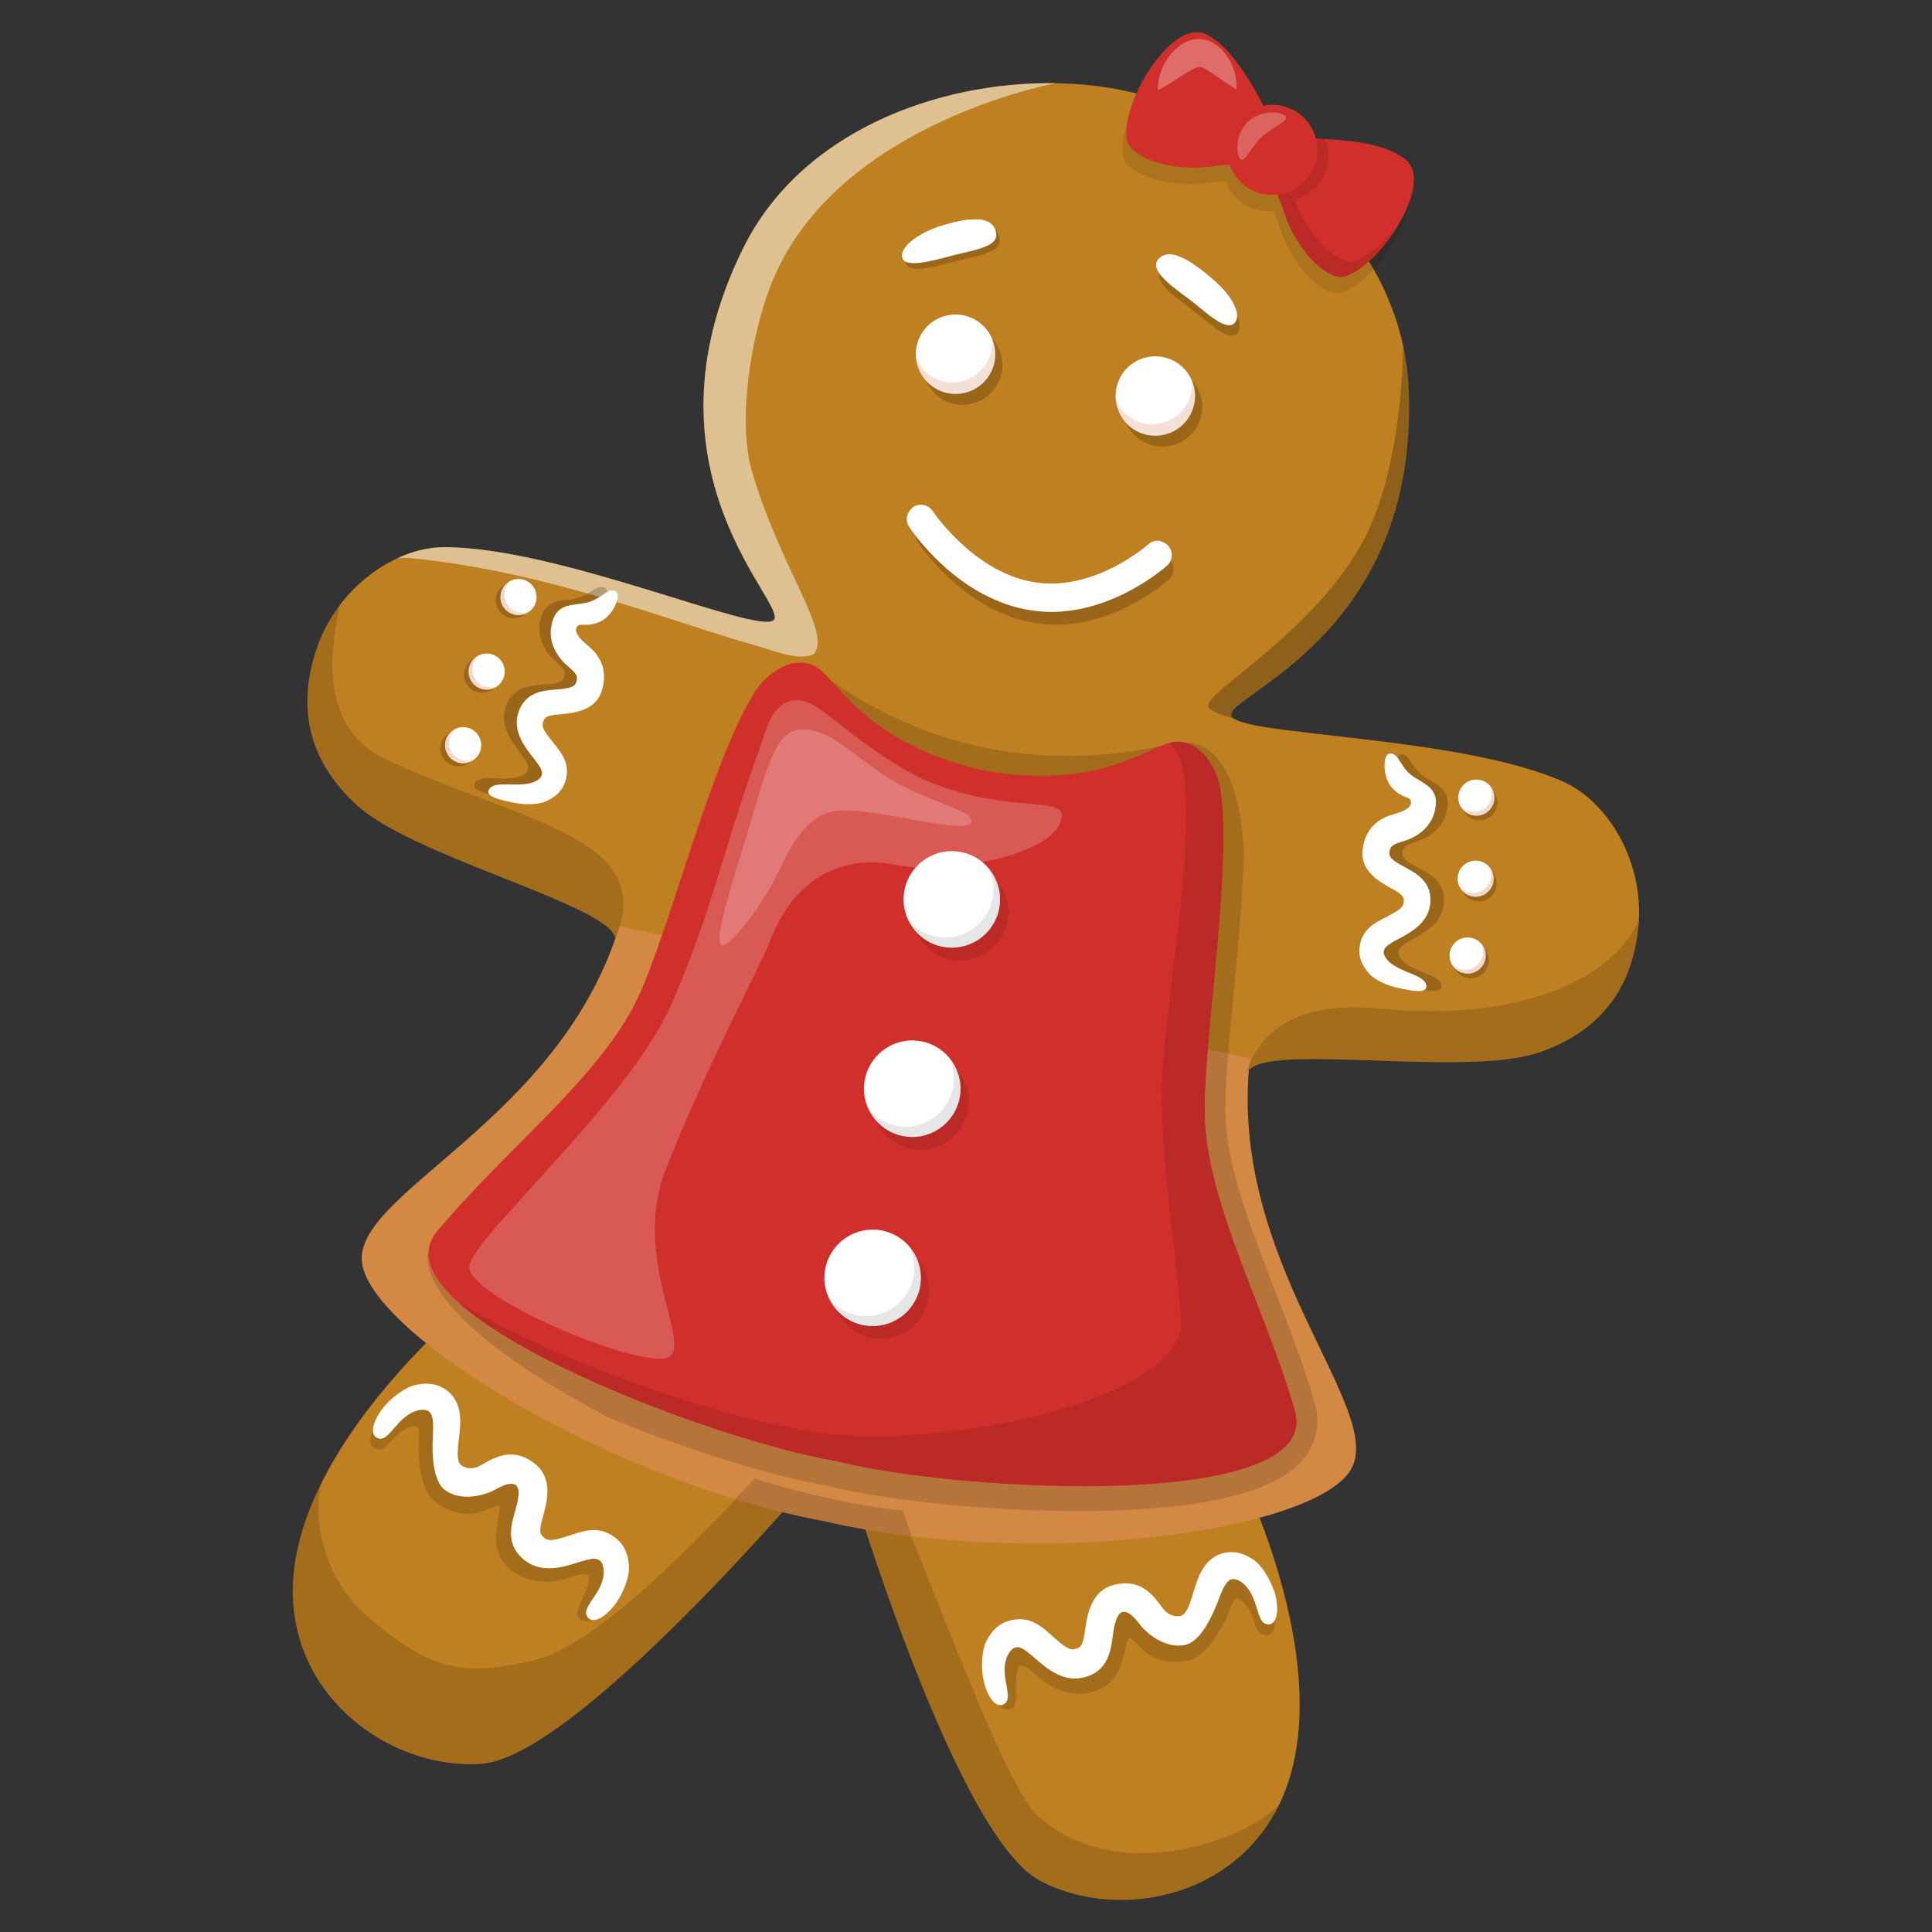 <svg xmlns="http://www.w3.org/2000/svg" xmlns:xlink="http://www.w3.org/1999/xlink" id="Layer_1" viewBox="0 0 300 300"><rect x="0" y="0" width="300" height="300" fill="#333333" stroke="none"/><defs><style>.cls-1{fill:none;}.cls-2{clip-path:url(#clippath);}.cls-3{opacity:.1;}.cls-4{fill:#fff;}.cls-5{fill:#ce754a;}.cls-6{fill:#ce7449;}.cls-7{fill:#cf774c;}.cls-8{fill:#cf774d;}.cls-9{fill:#cf784e;}.cls-10{fill:#d02f2b;}.cls-11{fill:#ce764b;}.cls-12{fill:#bf8021;}.cls-13{fill:#cd7246;}.cls-14{fill:#cd7347;}.cls-15{fill:#cd7348;}.cls-16{fill:#cb6d3f;}.cls-17{fill:#cb6e40;}.cls-18{fill:#cb6f41;}.cls-19{fill:#ca6b3c;}.cls-20{fill:#ca6c3e;}.cls-21{fill:#ca6c3d;}.cls-22{fill:#d07a50;}.cls-23{fill:#d17b51;}.cls-24{fill:#d17b52;}.cls-25{fill:#d17c53;}.cls-26{fill:#cc7144;}.cls-27{fill:#cc7043;}.cls-28{fill:#cc7042;}.cls-29{fill:#d38844;}.cls-30{fill:#d37f57;}.cls-31{fill:#d38058;}.cls-32{fill:#d27e56;}.cls-33{fill:#d27e55;}.cls-34{fill:#d27d54;}.cls-35{fill:#d0794f;}.cls-36{fill:#c76534;}.cls-37{fill:#c76535;}.cls-38{fill:#c66332;}.cls-39{fill:#c66433;}.cls-40{fill:#c76636;}.cls-41{fill:#c86737;}.cls-42{fill:#c86839;}.cls-43{fill:#c86838;}.cls-44{fill:#c9693a;}.cls-45{fill:#c96a3b;}.cls-46{clip-path:url(#clippath-1);}.cls-47{clip-path:url(#clippath-4);}.cls-48{clip-path:url(#clippath-3);}.cls-49{clip-path:url(#clippath-2);}.cls-50{clip-path:url(#clippath-5);}.cls-51{opacity:.15;}.cls-52{opacity:.2;}.cls-53{opacity:.3;}.cls-54{opacity:.25;}.cls-55{opacity:.5;}</style><clipPath id="clippath"><path class="cls-1" d="M231.88,137.02c-.32,1.52-1.81,2.49-3.32,2.17-.88-.19-1.58-.77-1.95-1.52,.39,.46,.93,.8,1.56,.93,1.52,.32,3.01-.65,3.32-2.17,.13-.64,.04-1.26-.22-1.8,.54,.64,.8,1.51,.61,2.4Z"></path></clipPath><clipPath id="clippath-1"><path class="cls-1" d="M230.64,148.95c-.32,1.52-1.81,2.49-3.32,2.17-.88-.19-1.58-.77-1.95-1.52,.39,.46,.93,.8,1.56,.93,1.52,.32,3.01-.65,3.32-2.17,.13-.64,.04-1.26-.22-1.8,.54,.64,.8,1.51,.61,2.4Z"></path></clipPath><clipPath id="clippath-2"><path class="cls-1" d="M231.99,124.43c-.32,1.52-1.81,2.49-3.32,2.17-.88-.19-1.58-.77-1.95-1.52,.39,.46,.93,.8,1.56,.93,1.52,.32,3.01-.65,3.32-2.17,.13-.64,.04-1.26-.22-1.8,.54,.64,.8,1.51,.61,2.4Z"></path></clipPath><clipPath id="clippath-3"><path class="cls-1" d="M72.82,103.71c-.32,1.52,.65,3.01,2.17,3.32,.88,.19,1.76-.07,2.4-.61-.54,.26-1.17,.36-1.8,.22-1.52-.32-2.49-1.81-2.17-3.32,.13-.64,.47-1.17,.93-1.56-.75,.37-1.33,1.06-1.52,1.95Z"></path></clipPath><clipPath id="clippath-4"><path class="cls-1" d="M69.17,115.14c-.32,1.52,.65,3.01,2.17,3.32,.88,.19,1.76-.07,2.4-.61-.54,.26-1.17,.36-1.8,.22-1.52-.32-2.49-1.81-2.17-3.32,.13-.64,.47-1.17,.93-1.56-.75,.37-1.33,1.06-1.52,1.95Z"></path></clipPath><clipPath id="clippath-5"><path class="cls-1" d="M77.77,92.14c-.32,1.52,.65,3.01,2.17,3.32,.88,.19,1.76-.07,2.4-.61-.54,.26-1.17,.36-1.8,.22-1.52-.32-2.49-1.81-2.17-3.32,.13-.64,.47-1.17,.93-1.56-.75,.37-1.33,1.06-1.52,1.95Z"></path></clipPath></defs><g id="little_woman"><g><path class="cls-12" d="M254.44,143.57c.82-9.92-4.83-19.15-11.74-22.21-16.15-7.16-49.8-7.06-51.46-10.14-1.67-3.08,29.23-12.16,27.49-50.98-1.1-24.43-24.7-42.09-44.28-46.19-19.57-4.1-48.28,2.61-59.09,24.55-17.18,34.86,7.49,55.57,4.72,57.73-2.76,2.15-33.54-11.44-51.21-11.35-7.56,.04-16.43,6.23-19.67,15.64-3.06,8.93-1.53,17.33,6.23,24.42,8.29,7.57,35.61,14.6,39.6,19.64,3.99,5.04-2.63,25.88-6.78,36.41-2.63,6.68-5.54,12.9-13.18,19.29-13.74,11.48-28.38,28.54-29.53,44.67-1.29,18.22,15.17,29.89,29.27,28.82,15.44-1.16,54.84-48.44,54.84-48.44l.71-.87,.3,1.08s17.13,59.12,30.8,66.37c12.49,6.63,32.25,2.55,38.37-14.66,5.42-15.24-1.15-36.74-9.13-52.77-4.44-8.91-4.6-15.78-4.33-22.96,.42-11.31,2.72-33.05,8.39-36.07,5.67-3.01,33.51,1.51,44.15-2.1,9.95-3.38,14.73-10.46,15.51-19.87Z"></path><g class="cls-51"><path d="M198.67,280.16c-7.18,14.82-25.42,18.08-37.19,11.83-13.67-7.26-30.8-66.37-30.8-66.37l-.3-1.08-.71,.87s-.02,.03-.03,.04c-.01,.01-.02,.03-.03,.04-1.76,2.1-39.7,47.22-54.78,48.36-14.1,1.07-30.56-10.6-29.27-28.82,.34-4.8,1.88-9.68,4.23-14.48-1.37,7.11,1.49,15.25,6.71,19.94,10.96,9.83,16.35,9.42,25.75,7.49,16.25-3.32,44.42-41.55,48.85-40.63,4.43,.93,22.76,57.78,29.9,64.45,12.15,11.35,32.53,4.02,37.67-1.64Z"></path></g><g class="cls-54"><path d="M191.24,111.21c.07,.13,.19,.25,.36,.37-1.35-.33-3.51-1.08-3.95-1.75-1.31-2.01,17.21-11.95,24.53-26.81,4.81-9.77,5.61-23.72,5.73-29.17,.44,2.07,.72,4.19,.82,6.37,1.75,38.82-29.15,47.9-27.49,50.98Z"></path></g><g class="cls-55"><path class="cls-4" d="M119.09,45.88c-3.08,9.16-4.3,20.53-2.34,27.24,4.45,15.28,12.54,25.16,9.59,28.49-2.36,1.06-6.46-.66-8.71-1.29-5.4-1.52-10.72-3.34-16.07-5.04-12.42-3.95-24.71-7.33-37.7-8.6-.67-.06-1.37-.04-2.04-.06,2.35-1.07,4.77-1.65,7.07-1.66,17.67-.08,48.45,13.51,51.21,11.36,2.77-2.15-21.9-22.87-4.72-57.73,8.99-18.25,30.38-25.96,48.58-25.68-2.95,.59-36.3,7.62-44.85,32.97Z"></path></g><path class="cls-29" d="M194.09,164.33l-48.96-10.25-48.96-10.25c-9.29,30.32-41.45,41.41-39.95,52.32,1.5,10.91,37.56,33.39,71.07,39.93,.22,.04,.44,.09,.65,.12,.21,.05,.43,.1,.65,.15,33.32,7.46,75.37,1.33,81.12-8.06,5.75-9.39-19.26-32.45-15.61-63.95Z"></path><g class="cls-51"><path d="M95.62,145.67c-.1-.23-.2-.44-.32-.63l-.02-.02c-.08-.13-.16-.25-.25-.36-3.99-5.04-31.31-12.06-39.6-19.64-.21-.19-.42-.39-.62-.58-.41-.39-.79-.78-1.16-1.18-.45-.48-.87-.98-1.27-1.48-.25-.31-.5-.62-.72-.94h0c-.15-.21-.29-.41-.43-.62-2.13-3.17-3.25-6.52-3.47-10.02-.03-.34-.04-.69-.04-1.03-.04-2.78,.47-5.64,1.47-8.56,.05-.15,.11-.31,.16-.46,.11-.28,.21-.56,.33-.84,.06-.14,.12-.29,.18-.42,.02-.06,.05-.12,.08-.18,.1-.22,.2-.44,.3-.66,.02-.04,.04-.08,.06-.12,.06-.13,.13-.26,.2-.4,.3-.58,.61-1.14,.95-1.68,.08-.13,.17-.27,.25-.4,.17-.26,.34-.52,.52-.78,.17-.25,.36-.5,.54-.74,0,0,0,0,0,0h0c-1.34,6.51-3.3,17.87,5.95,23.39,12.23,6.11,29.44,10.21,35.33,16.42,3.93,4.14,2.85,8.67,1.55,11.95Z"></path></g><g class="cls-51"><path d="M238.93,163.43c-10.64,3.61-38.48-.91-44.15,2.1-.41,.22-.81,.54-1.19,.95,1.51-4.9,6.23-11.32,20.82-9.86,20.9,2.09,35.97-4.3,40-13.67-.06,1.06-.16,2.08-.29,3.07-1.36,8.18-6.13,14.33-15.2,17.41Z"></path></g><g class="cls-51"><path d="M141.52,238.53c-4.39-.53-8.74-1.25-12.94-2.2-.22-.05-.43-.1-.65-.15-.22-.04-.43-.08-.65-.12-4.37-.85-8.77-1.97-13.14-3.3l3.01-3.15c7.7,2.33,15.23,4.1,23.06,4.97l1.32,3.95Z"></path></g></g><g><g><g class="cls-51"><path d="M58.41,224.98c1.58,.44,1.65-.94,3.78-2.58,.62-.48,2.08-1.27,2.61-.76,.4,.38,.21,2.03,.16,3.03-.04,.93,.2,6.47,2.38,8.35,1.98,1.72,5.04,2.56,7.44,1.72,1.29-.45,2.46-1.22,2.78-.79,.23,.29-.15,1.13-.34,2.64-.28,2.21-.8,5.02,2.5,7.48,2.44,1.82,5.86,1.79,7.89,1.14,2.17-.7,4.02-1.45,3.82,.11-.29,2.26-2.56,5.04-1.53,5.94,.91,.79,2.16,.81,3.54-1.34,.8-1.26,1.77-3.52,1.64-5.18-.13-1.75-.69-3.03-1.85-4-2.55-2.13-4.97-1.13-7.2-.42-1.71,.55-2.8,.85-3.46,.36-.86-.64-.9-1.08-.27-3.35,.55-1.99,1.54-5.58-1.23-7.76-3.29-2.6-6.07-.93-7.99,.19-1.54,.9-2.58,.85-2.97,.46-.83-.82-.36-4-.28-5.19,.07-1.14,.69-4.62-2.04-6.52-1.24-.86-2.63-1.06-4.34-.73-1.64,.32-3.58,1.82-4.57,2.95-1.27,1.46-2.13,3.79-.48,4.24Z"></path></g><path class="cls-4" d="M58.79,223.36c1.65,.46,2.7-3.07,5.59-4.19,.76-.29,1.55-.38,2.11-.08,.92,.49,.79,2.57,.74,3.62-.04,.97-.51,7,1.94,8.72,2.41,1.7,5.92,.88,7.77-.15,1.53-.85,2.44-1.07,3.08-.72,.62,.34,.69,1.5,.09,3.66-.62,2.24-1.91,5.63,1.53,8.19,2.55,1.89,5.81,.94,7.93,.26,2.26-.73,3.06-.85,3.69-.24,.34,.33,.56,1.25,.48,2.06-.32,3.08-3.45,5.02-2.57,6.5,.91,1.54,3.35-.25,4.78-2.49,.84-1.32,1.84-3.66,1.71-5.4-.14-1.82-.72-3.16-1.93-4.17-2.66-2.22-5.18-1.18-7.5-.43-1.79,.57-2.92,.89-3.61,.37-.9-.67-.94-1.12-.28-3.49,.57-2.08,1.6-5.82-1.28-8.09-3.43-2.7-6.32-.97-8.32,.2-1.61,.94-2.82,.34-3.22-.06-.86-.86-.25-3.62-.17-4.86,.08-1.19,.72-4.81-2.13-6.79-1.29-.9-2.74-1.11-4.53-.76-1.71,.33-3.71,1.92-4.76,3.07-1.79,1.97-2.87,4.79-1.14,5.27Z"></path><path class="cls-4" d="M92.57,250.09c.42,.02,1.75-.84,2.83-2.54,.82-1.29,1.64-3.37,1.54-4.7-.12-1.56-.59-2.6-1.52-3.38-.72-.6-1.45-.94-2.24-1.04-1.21-.15-2.43,.24-3.72,.67l-.46,.15c-1.44,.46-2.53,.78-3.47,.66-.44-.06-.84-.21-1.17-.46-1.59-1.18-1.33-2.42-.7-4.71,.71-2.57,1.22-5.23-.89-6.89-.85-.67-1.68-1.05-2.53-1.16-1.67-.21-3.21,.69-4.45,1.41l-.06,.03c-.9,.52-1.84,.74-2.73,.62-1.04-.13-1.66-.65-1.87-.86-1.07-1.07-.81-3.14-.6-4.82,.04-.35,.09-.69,.1-.92,0-.12,.02-.26,.04-.42,.13-1.38,.36-3.94-1.68-5.36-.54-.37-1.11-.59-1.74-.68-.56-.07-1.19-.04-1.92,.1-1.31,.25-3.1,1.59-4.13,2.72-1.39,1.54-1.82,3.03-1.71,3.39,0,0,.01,0,.02,0,.22-.05,.81-.74,1.2-1.19,.88-1.03,1.98-2.31,3.67-2.96,.75-.29,1.48-.4,2.12-.32,.34,.04,.65,.14,.94,.29,1.53,.8,1.42,3.15,1.36,4.55l-.02,.34c-.3,5.65,.93,7.14,1.47,7.53,.54,.38,1.2,.63,1.95,.72,1.75,.22,3.57-.36,4.6-.94,1.46-.81,2.45-1.11,3.32-1,.31,.04,.6,.13,.87,.28,1.55,.85,1.16,3.1,.64,4.96-.04,.16-.09,.33-.14,.51-.74,2.58-1.12,4.7,1.25,6.46,.62,.46,1.31,.73,2.13,.84,1.6,.21,3.3-.28,4.76-.75,1.62-.52,2.59-.77,3.41-.66,.56,.07,1.03,.3,1.43,.7,.7,.69,.91,2.03,.81,2.99-.19,1.8-1.13,3.2-1.89,4.32-.33,.5-.84,1.24-.83,1.49Z"></path></g><g><g class="cls-51"><path d="M197.69,249.8c-.45-1.43-1.62-3.59-3-4.53-1.44-.99-2.79-1.37-4.27-1.07-3.26,.65-4.09,4.08-4.48,5.15-.41,1.12-1.25,4.21-2.34,4.64-.51,.2-1.48-.17-2.54-1.62-1.31-1.8-3.18-4.43-7.24-3.38-3.41,.89-3.94,4.57-4.24,6.62-.34,2.33-.55,2.72-1.59,2.96-.8,.18-1.68-.53-3.03-1.72-1.75-1.55-3.57-3.43-6.76-2.51-1.45,.42-2.47,1.37-3.3,2.92-.78,1.48-.8,3.93-.57,5.41,.4,2.52,1.56,3.01,2.7,2.65,1.31-.41,.34-3.86,.98-6.05,.44-1.5,1.83-.08,3.54,1.43,1.6,1.41,4.72,2.81,7.69,2.12,4.01-.92,4.66-3.71,5.29-5.85,.43-1.46,.42-2.38,.75-2.55,.47-.26,1.23,.91,2.23,1.84,1.87,1.74,5.01,2.19,7.51,1.41,2.75-.86,5.19-5.83,5.53-6.7,.36-.93,.85-2.53,1.36-2.71,.69-.25,1.71,1.06,2.09,1.74,1.29,2.36,.8,3.65,2.43,3.88,1.7,.25,1.84-2.23,1.26-4.08Z"></path></g><path class="cls-4" d="M197.8,246.96c-.5-1.48-1.69-3.74-3.12-4.73-1.5-1.04-2.91-1.42-4.45-1.12-3.4,.67-4.27,4.25-4.67,5.37-.42,1.17-.97,3.94-2.1,4.38-.53,.21-1.88,.27-2.98-1.23-1.37-1.87-3.32-4.62-7.55-3.52-3.55,.92-4.11,4.76-4.42,6.89-.35,2.43-.57,2.83-1.66,3.08-.84,.19-1.75-.55-3.16-1.79-1.83-1.61-3.72-3.58-7.04-2.61-1.51,.44-2.58,1.43-3.43,3.04-.82,1.54-.84,4.09-.6,5.63,.41,2.63,1.93,5.24,3.38,4.2,1.39-1-.69-4.04,.25-6.98,.25-.78,.82-1.53,1.26-1.7,.82-.32,1.5,.12,3.28,1.69,1.67,1.47,4.27,3.66,7.37,2.94,4.18-.96,4.35-4.59,4.69-6.89,.32-2.22,.85-3.25,1.55-3.32,.73-.07,1.48,.5,2.54,1.89,1.28,1.68,4.17,3.84,7.06,3.25,2.94-.6,4.93-6.31,5.28-7.21,.38-.97,1.09-2.94,2.13-3.01,.64-.05,1.32,.35,1.9,.92,2.19,2.18,1.74,5.84,3.44,6.08,1.77,.26,1.91-2.76,1.07-5.28Z"></path><path class="cls-4" d="M155.06,263.18c-.39-.15-1.26-1.47-1.58-3.46-.24-1.51-.15-3.74,.48-4.92,.73-1.38,1.58-2.14,2.75-2.48,.9-.26,1.71-.28,2.47-.06,1.17,.34,2.12,1.2,3.14,2.1l.36,.32c1.13,1,2.01,1.73,2.91,2,.43,.13,.85,.14,1.25,.05,1.93-.44,2.19-1.69,2.53-4.03,.38-2.64,.98-5.28,3.57-5.95,1.05-.27,1.96-.29,2.78-.05,1.62,.47,2.67,1.92,3.51,3.08l.04,.06c.61,.84,1.39,1.41,2.25,1.67,1.01,.29,1.78,.07,2.06-.04,1.41-.55,2.01-2.55,2.48-4.17,.1-.34,.2-.66,.28-.89,.04-.11,.09-.25,.14-.4,.44-1.31,1.25-3.76,3.69-4.24,.64-.13,1.25-.1,1.87,.08,.55,.16,1.11,.44,1.71,.86,1.1,.76,2.2,2.7,2.69,4.15,.66,1.97,.45,3.5,.2,3.79,0,0-.01,0-.02,0-.18-.13-.45-1-.62-1.57-.4-1.3-.89-2.91-2.17-4.19-.57-.57-1.2-.96-1.81-1.14-.33-.1-.66-.13-.97-.11-1.72,.12-2.57,2.31-3.07,3.62l-.12,.32c-1.99,5.29-3.72,6.17-4.37,6.3-.65,.13-1.35,.09-2.08-.12-1.69-.5-3.13-1.77-3.84-2.7-1.01-1.33-1.8-2-2.64-2.25-.3-.09-.6-.12-.91-.09-1.76,.16-2.3,2.38-2.58,4.29-.02,.17-.05,.34-.07,.52-.36,2.66-.86,4.75-3.74,5.42-.75,.17-1.5,.14-2.29-.09-1.55-.45-2.91-1.58-4.06-2.6-1.28-1.13-2.07-1.74-2.86-1.97-.54-.16-1.06-.14-1.59,.07-.91,.35-1.65,1.5-1.94,2.41-.55,1.72-.25,3.38,0,4.71,.11,.59,.27,1.47,.16,1.7Z"></path></g><g><g class="cls-52"><path d="M219.41,153.41c-1.36-.26-3.48-1.04-4.52-2.18-1.09-1.19-1.6-2.38-1.51-3.77,.19-3.06,2.39-4.05,4.28-5.09,1.46-.8,2.35-1.34,2.43-2.1,.12-.98-.15-1.29-2.07-2.3-1.68-.89-4.72-2.5-4.43-5.74,.35-3.85,2.89-5.14,4.86-5.72,1.58-.47,2.72-1.15,2.48-2.03-.22-.79-1.26-.35-2.86-1.92-1.66-1.63-1.63-5.25-.61-5.38,1.63-.22,1.54,2.27,4.21,3.77,2.15,1.2,3.56,2,3.02,4.85-.55,2.9-3.03,4.34-4.82,4.91-1.47,.47-1.94,.71-2.09,1.51-.18,.93,.31,1.39,2.06,2.32,1.81,.96,4.79,2.19,4.34,5.96-.33,2.79-2.93,4.31-4.65,5.26-1.84,1.01-2.41,1.45-2.39,2.23,.01,.42,.46,1.12,1.04,1.56,2.17,1.66,5.43,1.82,5.65,3.45,.17,1.29-2.1,.85-4.41,.41Z"></path></g><path class="cls-4" d="M217.04,153.39c-1.36-.28-3.47-1.1-4.49-2.27-1.07-1.22-1.56-2.42-1.45-3.81,.24-3.07,2.46-4.02,4.38-5.03,1.47-.78,2.38-1.3,2.48-2.06,.13-.99-.13-1.29-2.04-2.35-1.67-.93-4.69-2.59-4.34-5.83,.41-3.86,2.99-5.11,4.98-5.65,1.59-.44,2.75-1.1,2.52-1.99-.21-.8-1.26-.37-2.83-1.97-1.64-1.67-1.54-5.29-.52-5.41,1.64-.19,1.51,2.3,4.16,3.85,2.13,1.24,3.54,2.07,2.94,4.92-.61,2.9-3.12,4.31-4.92,4.84-1.49,.44-1.96,.68-2.13,1.48-.19,.93,.29,1.4,2.03,2.36,1.8,1,4.76,2.28,4.25,6.06-.38,2.79-3.01,4.27-4.76,5.19-1.86,.98-2.44,1.42-2.44,2.2,0,.42,.45,1.13,1.01,1.58,2.15,1.71,5.42,1.92,5.61,3.56,.15,1.29-2.12,.82-4.43,.33Z"></path><path class="cls-4" d="M216.8,152.5c-1.39-.29-3.23-1.07-4.04-2-.95-1.08-1.34-2.07-1.25-3.2,.19-2.41,1.83-3.27,3.56-4.17l.38-.2c1.47-.78,2.74-1.45,2.91-2.68,.22-1.62-.64-2.17-2.46-3.18-1.58-.87-4.21-2.33-3.92-5.03,.37-3.46,2.68-4.48,4.38-4.95,2.99-.82,3.34-2.08,3.1-3-.2-.77-.8-1.01-1.29-1.2-.46-.18-1.03-.4-1.75-1.14-1.12-1.14-1.15-3.43-.87-4.01,0,0,.01,0,.02,0,.22,.05,.47,.45,.77,.93,.52,.82,1.24,1.95,2.72,2.82,2.08,1.21,3.03,1.77,2.55,4.04-.59,2.82-3.24,3.89-4.35,4.22-1.29,.38-2.41,.71-2.7,2.1-.33,1.58,.8,2.35,2.43,3.25,.13,.07,.27,.15,.41,.22,1.79,.97,3.82,2.06,3.42,5-.34,2.47-2.93,3.84-4.33,4.58-1.79,.94-2.89,1.59-2.88,2.93,0,.77,.67,1.7,1.33,2.22,1,.79,2.16,1.27,3.19,1.69,.94,.39,2.12,1.05,2.08,1.21-.05,.24-2.34-.24-3.41-.46h-.01Z"></path></g><g><g><g class="cls-52"><path d="M232.34,137.75c-.32,1.52-1.81,2.49-3.32,2.17-1.52-.32-2.49-1.81-2.17-3.32,.32-1.52,1.81-2.49,3.32-2.17,1.52,.32,2.49,1.81,2.17,3.32Z"></path></g><path class="cls-4" d="M231.88,137.02c-.32,1.52-1.81,2.49-3.32,2.17s-2.49-1.81-2.17-3.32c.32-1.52,1.81-2.49,3.32-2.17s2.49,1.81,2.17,3.32Z"></path><g class="cls-53"><g class="cls-2"><polygon class="cls-31" points="227.24 134.62 226.6 137.67 226.6 134.62 227.24 134.62"></polygon><polygon class="cls-31" points="227.38 134.62 226.6 138.31 226.6 137.67 227.24 134.62 227.38 134.62"></polygon><polygon class="cls-30" points="227.51 134.62 226.6 138.96 226.6 138.31 227.38 134.62 227.51 134.62"></polygon><polygon class="cls-32" points="227.65 134.62 226.62 139.51 226.6 139.51 226.6 138.96 227.51 134.62 227.65 134.62"></polygon><polygon class="cls-33" points="227.78 134.62 226.76 139.51 226.62 139.51 227.65 134.62 227.78 134.62"></polygon><polygon class="cls-34" points="227.92 134.62 226.89 139.51 226.76 139.51 227.78 134.62 227.92 134.62"></polygon><polygon class="cls-25" points="228.05 134.62 227.03 139.51 226.89 139.51 227.92 134.62 228.05 134.62"></polygon><polygon class="cls-24" points="228.19 134.62 227.16 139.51 227.03 139.51 228.05 134.62 228.19 134.62"></polygon><polygon class="cls-23" points="228.32 134.62 227.3 139.51 227.16 139.51 228.19 134.62 228.32 134.62"></polygon><polygon class="cls-22" points="228.46 134.62 227.43 139.51 227.3 139.51 228.32 134.62 228.46 134.62"></polygon><polygon class="cls-35" points="228.59 134.62 227.57 139.51 227.43 139.51 228.46 134.62 228.59 134.62"></polygon><polygon class="cls-9" points="228.73 134.62 227.7 139.51 227.57 139.51 228.59 134.62 228.73 134.62"></polygon><polygon class="cls-8" points="228.86 134.62 227.84 139.51 227.7 139.51 228.73 134.62 228.86 134.62"></polygon><polygon class="cls-7" points="229 134.62 227.97 139.51 227.84 139.51 228.86 134.62 229 134.62"></polygon><polygon class="cls-11" points="229.13 134.62 228.11 139.51 227.97 139.51 229 134.62 229.13 134.62"></polygon><polygon class="cls-5" points="229.27 134.62 228.24 139.51 228.11 139.51 229.13 134.62 229.27 134.62"></polygon><polygon class="cls-6" points="229.4 134.62 228.38 139.51 228.24 139.51 229.27 134.62 229.4 134.62"></polygon><polygon class="cls-15" points="229.54 134.62 228.51 139.51 228.38 139.51 229.4 134.62 229.54 134.62"></polygon><polygon class="cls-14" points="229.67 134.62 228.65 139.51 228.51 139.51 229.54 134.62 229.67 134.62"></polygon><polygon class="cls-13" points="229.81 134.62 228.79 139.51 228.65 139.51 229.67 134.62 229.81 134.62"></polygon><polygon class="cls-26" points="229.94 134.62 228.92 139.51 228.79 139.51 229.81 134.62 229.94 134.62"></polygon><polygon class="cls-27" points="230.08 134.62 229.06 139.51 228.92 139.51 229.94 134.62 230.08 134.62"></polygon><polygon class="cls-28" points="230.21 134.62 229.19 139.51 229.06 139.51 230.08 134.62 230.21 134.62"></polygon><polygon class="cls-18" points="230.35 134.62 229.33 139.51 229.19 139.51 230.21 134.62 230.35 134.62"></polygon><polygon class="cls-17" points="230.48 134.62 229.46 139.51 229.33 139.51 230.35 134.62 230.48 134.62"></polygon><polygon class="cls-16" points="230.62 134.62 229.6 139.51 229.46 139.51 230.48 134.62 230.62 134.62"></polygon><polygon class="cls-20" points="230.75 134.62 229.73 139.51 229.6 139.51 230.62 134.62 230.75 134.62"></polygon><polygon class="cls-21" points="230.89 134.62 229.87 139.51 229.73 139.51 230.75 134.62 230.89 134.62"></polygon><polygon class="cls-19" points="231.03 134.62 230 139.51 229.87 139.51 230.89 134.62 231.03 134.62"></polygon><polygon class="cls-45" points="231.16 134.62 230.14 139.51 230 139.51 231.03 134.62 231.16 134.62"></polygon><polygon class="cls-44" points="231.3 134.62 230.27 139.51 230.14 139.51 231.16 134.62 231.3 134.62"></polygon><polygon class="cls-42" points="231.43 134.62 230.41 139.51 230.27 139.51 231.3 134.62 231.43 134.62"></polygon><polygon class="cls-43" points="231.57 134.62 230.54 139.51 230.41 139.51 231.43 134.62 231.57 134.62"></polygon><polygon class="cls-41" points="231.7 134.62 230.68 139.51 230.54 139.51 231.57 134.62 231.7 134.62"></polygon><polygon class="cls-40" points="231.84 134.62 230.81 139.51 230.68 139.51 231.7 134.62 231.84 134.62"></polygon><polygon class="cls-37" points="231.97 134.62 230.95 139.51 230.81 139.51 231.84 134.62 231.97 134.62"></polygon><polygon class="cls-36" points="232.06 134.84 231.08 139.51 230.95 139.51 231.97 134.62 232.06 134.62 232.06 134.84"></polygon><polygon class="cls-39" points="232.06 135.49 231.22 139.51 231.08 139.51 232.06 134.84 232.06 135.49"></polygon><polygon class="cls-38" points="232.06 136.13 231.35 139.51 231.22 139.51 232.06 135.49 232.06 136.13"></polygon><polygon class="cls-38" points="231.35 139.51 232.06 136.13 232.06 139.51 231.35 139.51"></polygon></g></g><path class="cls-4" d="M229.29,134.63c.21,.39-.07,.96-.62,1.25-.55,.3-1.18,.22-1.39-.18s.07-.96,.62-1.25c.55-.3,1.18-.22,1.39,.18Z"></path></g><g><g class="cls-52"><path d="M231.11,149.68c-.32,1.52-1.81,2.49-3.32,2.17-1.52-.32-2.49-1.81-2.17-3.32,.32-1.52,1.81-2.49,3.32-2.17,1.52,.32,2.49,1.81,2.17,3.32Z"></path></g><path class="cls-4" d="M230.64,148.95c-.32,1.52-1.81,2.49-3.32,2.17-1.52-.32-2.49-1.81-2.17-3.32,.32-1.52,1.81-2.49,3.32-2.17,1.52,.32,2.49,1.81,2.17,3.32Z"></path><g class="cls-53"><g class="cls-46"><polygon class="cls-31" points="226 146.55 225.36 149.6 225.36 146.55 226 146.55"></polygon><polygon class="cls-31" points="226.14 146.55 225.36 150.24 225.36 149.6 226 146.55 226.14 146.55"></polygon><polygon class="cls-30" points="226.27 146.55 225.36 150.89 225.36 150.24 226.14 146.55 226.27 146.55"></polygon><polygon class="cls-32" points="226.41 146.55 225.39 151.44 225.36 151.44 225.36 150.89 226.27 146.55 226.41 146.55"></polygon><polygon class="cls-33" points="226.54 146.55 225.52 151.44 225.39 151.44 226.41 146.55 226.54 146.55"></polygon><polygon class="cls-34" points="226.68 146.55 225.66 151.44 225.52 151.44 226.54 146.55 226.68 146.55"></polygon><polygon class="cls-25" points="226.81 146.55 225.79 151.44 225.66 151.44 226.68 146.55 226.81 146.55"></polygon><polygon class="cls-24" points="226.95 146.55 225.93 151.44 225.79 151.44 226.81 146.55 226.95 146.55"></polygon><polygon class="cls-23" points="227.08 146.55 226.06 151.44 225.93 151.44 226.95 146.55 227.08 146.55"></polygon><polygon class="cls-22" points="227.22 146.55 226.2 151.44 226.06 151.44 227.08 146.55 227.22 146.55"></polygon><polygon class="cls-35" points="227.35 146.55 226.33 151.44 226.2 151.44 227.22 146.55 227.35 146.55"></polygon><polygon class="cls-9" points="227.49 146.55 226.47 151.44 226.33 151.44 227.35 146.55 227.49 146.55"></polygon><polygon class="cls-8" points="227.63 146.55 226.6 151.44 226.47 151.44 227.49 146.55 227.63 146.55"></polygon><polygon class="cls-7" points="227.76 146.55 226.74 151.44 226.6 151.44 227.63 146.55 227.76 146.55"></polygon><polygon class="cls-11" points="227.9 146.55 226.87 151.44 226.74 151.44 227.76 146.55 227.9 146.55"></polygon><polygon class="cls-5" points="228.03 146.55 227.01 151.44 226.87 151.44 227.9 146.55 228.03 146.55"></polygon><polygon class="cls-6" points="228.17 146.55 227.14 151.44 227.01 151.44 228.03 146.55 228.17 146.55"></polygon><polygon class="cls-15" points="228.3 146.55 227.28 151.44 227.14 151.44 228.17 146.55 228.3 146.55"></polygon><polygon class="cls-14" points="228.44 146.55 227.41 151.44 227.28 151.44 228.3 146.55 228.44 146.55"></polygon><polygon class="cls-13" points="228.57 146.55 227.55 151.44 227.41 151.44 228.44 146.55 228.57 146.55"></polygon><polygon class="cls-26" points="228.71 146.55 227.68 151.44 227.55 151.44 228.57 146.55 228.71 146.55"></polygon><polygon class="cls-27" points="228.84 146.55 227.82 151.44 227.68 151.44 228.71 146.55 228.84 146.55"></polygon><polygon class="cls-28" points="228.98 146.55 227.95 151.44 227.82 151.44 228.84 146.55 228.98 146.55"></polygon><polygon class="cls-18" points="229.11 146.55 228.09 151.44 227.95 151.44 228.98 146.55 229.11 146.55"></polygon><polygon class="cls-17" points="229.25 146.55 228.22 151.44 228.09 151.44 229.11 146.55 229.25 146.55"></polygon><polygon class="cls-16" points="229.38 146.55 228.36 151.44 228.22 151.44 229.25 146.55 229.38 146.55"></polygon><polygon class="cls-20" points="229.52 146.55 228.49 151.44 228.36 151.44 229.38 146.55 229.52 146.55"></polygon><polygon class="cls-21" points="229.65 146.55 228.63 151.44 228.49 151.44 229.52 146.55 229.65 146.55"></polygon><polygon class="cls-19" points="229.79 146.55 228.76 151.44 228.63 151.44 229.65 146.55 229.79 146.55"></polygon><polygon class="cls-45" points="229.92 146.55 228.9 151.44 228.76 151.44 229.79 146.55 229.92 146.55"></polygon><polygon class="cls-44" points="230.06 146.55 229.04 151.44 228.9 151.44 229.92 146.55 230.06 146.55"></polygon><polygon class="cls-42" points="230.19 146.55 229.17 151.44 229.04 151.44 230.06 146.55 230.19 146.55"></polygon><polygon class="cls-43" points="230.33 146.55 229.31 151.44 229.17 151.44 230.19 146.55 230.33 146.55"></polygon><polygon class="cls-41" points="230.46 146.55 229.44 151.44 229.31 151.44 230.33 146.55 230.46 146.55"></polygon><polygon class="cls-40" points="230.6 146.55 229.58 151.44 229.44 151.44 230.46 146.55 230.6 146.55"></polygon><polygon class="cls-37" points="230.73 146.55 229.71 151.44 229.58 151.44 230.6 146.55 230.73 146.55"></polygon><polygon class="cls-36" points="230.82 146.77 229.85 151.44 229.71 151.44 230.73 146.55 230.82 146.55 230.82 146.77"></polygon><polygon class="cls-39" points="230.82 147.41 229.98 151.44 229.85 151.44 230.82 146.77 230.82 147.41"></polygon><polygon class="cls-38" points="230.82 148.06 230.12 151.44 229.98 151.44 230.82 147.41 230.82 148.06"></polygon><polygon class="cls-38" points="230.12 151.44 230.82 148.06 230.82 151.44 230.12 151.44"></polygon></g></g><path class="cls-4" d="M228.05,146.56c.21,.39-.07,.96-.62,1.25s-1.18,.22-1.39-.18c-.21-.39,.07-.96,.62-1.25,.55-.3,1.18-.22,1.39,.18Z"></path></g><g><g class="cls-52"><path d="M232.46,125.17c-.32,1.52-1.81,2.49-3.32,2.17-1.52-.32-2.49-1.81-2.17-3.32,.32-1.52,1.81-2.49,3.32-2.17,1.52,.32,2.49,1.81,2.17,3.32Z"></path></g><path class="cls-4" d="M231.99,124.43c-.32,1.52-1.81,2.49-3.32,2.17-1.52-.32-2.49-1.81-2.17-3.32,.32-1.52,1.81-2.49,3.32-2.17,1.52,.32,2.49,1.81,2.17,3.32Z"></path><g class="cls-53"><g class="cls-49"><polygon class="cls-31" points="227.35 122.04 226.72 125.08 226.72 122.04 227.35 122.04"></polygon><polygon class="cls-31" points="227.49 122.04 226.72 125.73 226.72 125.08 227.35 122.04 227.49 122.04"></polygon><polygon class="cls-30" points="227.62 122.04 226.72 126.38 226.72 125.73 227.49 122.04 227.62 122.04"></polygon><polygon class="cls-32" points="227.76 122.04 226.74 126.92 226.72 126.92 226.72 126.38 227.62 122.04 227.76 122.04"></polygon><polygon class="cls-33" points="227.89 122.04 226.87 126.92 226.74 126.92 227.76 122.04 227.89 122.04"></polygon><polygon class="cls-34" points="228.03 122.04 227.01 126.92 226.87 126.92 227.89 122.04 228.03 122.04"></polygon><polygon class="cls-25" points="228.16 122.04 227.14 126.92 227.01 126.92 228.03 122.04 228.16 122.04"></polygon><polygon class="cls-24" points="228.3 122.04 227.28 126.92 227.14 126.92 228.16 122.04 228.3 122.04"></polygon><polygon class="cls-23" points="228.43 122.04 227.41 126.92 227.28 126.92 228.3 122.04 228.43 122.04"></polygon><polygon class="cls-22" points="228.57 122.04 227.55 126.92 227.41 126.92 228.43 122.04 228.57 122.04"></polygon><polygon class="cls-35" points="228.71 122.04 227.68 126.92 227.55 126.92 228.57 122.04 228.71 122.04"></polygon><polygon class="cls-9" points="228.84 122.04 227.82 126.92 227.68 126.92 228.71 122.04 228.84 122.04"></polygon><polygon class="cls-8" points="228.98 122.04 227.95 126.92 227.82 126.92 228.84 122.04 228.98 122.04"></polygon><polygon class="cls-7" points="229.11 122.04 228.09 126.92 227.95 126.92 228.98 122.04 229.11 122.04"></polygon><polygon class="cls-11" points="229.25 122.04 228.22 126.92 228.09 126.92 229.11 122.04 229.25 122.04"></polygon><polygon class="cls-5" points="229.38 122.04 228.36 126.92 228.22 126.92 229.25 122.04 229.38 122.04"></polygon><polygon class="cls-6" points="229.52 122.04 228.49 126.92 228.36 126.92 229.38 122.04 229.52 122.04"></polygon><polygon class="cls-15" points="229.65 122.04 228.63 126.92 228.49 126.92 229.52 122.04 229.65 122.04"></polygon><polygon class="cls-14" points="229.79 122.04 228.76 126.92 228.63 126.92 229.65 122.04 229.79 122.04"></polygon><polygon class="cls-13" points="229.92 122.04 228.9 126.92 228.76 126.92 229.79 122.04 229.92 122.04"></polygon><polygon class="cls-26" points="230.06 122.04 229.03 126.92 228.9 126.92 229.92 122.04 230.06 122.04"></polygon><polygon class="cls-27" points="230.19 122.04 229.17 126.92 229.03 126.92 230.06 122.04 230.19 122.04"></polygon><polygon class="cls-28" points="230.33 122.04 229.3 126.92 229.17 126.92 230.19 122.04 230.33 122.04"></polygon><polygon class="cls-18" points="230.46 122.04 229.44 126.92 229.3 126.92 230.33 122.04 230.46 122.04"></polygon><polygon class="cls-17" points="230.6 122.04 229.57 126.92 229.44 126.92 230.46 122.04 230.6 122.04"></polygon><polygon class="cls-16" points="230.73 122.04 229.71 126.92 229.57 126.92 230.6 122.04 230.73 122.04"></polygon><polygon class="cls-20" points="230.87 122.04 229.84 126.92 229.71 126.92 230.73 122.04 230.87 122.04"></polygon><polygon class="cls-21" points="231 122.04 229.98 126.92 229.84 126.92 230.87 122.04 231 122.04"></polygon><polygon class="cls-19" points="231.14 122.04 230.12 126.92 229.98 126.92 231 122.04 231.14 122.04"></polygon><polygon class="cls-45" points="231.27 122.04 230.25 126.92 230.12 126.92 231.14 122.04 231.27 122.04"></polygon><polygon class="cls-44" points="231.41 122.04 230.39 126.92 230.25 126.92 231.27 122.04 231.41 122.04"></polygon><polygon class="cls-42" points="231.54 122.04 230.52 126.92 230.39 126.92 231.41 122.04 231.54 122.04"></polygon><polygon class="cls-43" points="231.68 122.04 230.66 126.92 230.52 126.92 231.54 122.04 231.68 122.04"></polygon><polygon class="cls-41" points="231.81 122.04 230.79 126.92 230.66 126.92 231.68 122.04 231.81 122.04"></polygon><polygon class="cls-40" points="231.95 122.04 230.93 126.92 230.79 126.92 231.81 122.04 231.95 122.04"></polygon><polygon class="cls-37" points="232.08 122.04 231.06 126.92 230.93 126.92 231.95 122.04 232.08 122.04"></polygon><polygon class="cls-36" points="232.17 122.26 231.2 126.92 231.06 126.92 232.08 122.04 232.17 122.04 232.17 122.26"></polygon><polygon class="cls-39" points="232.17 122.9 231.33 126.92 231.2 126.92 232.17 122.26 232.17 122.9"></polygon><polygon class="cls-38" points="232.17 123.55 231.47 126.92 231.33 126.92 232.17 122.9 232.17 123.55"></polygon><polygon class="cls-38" points="231.47 126.92 232.17 123.55 232.17 126.92 231.47 126.92"></polygon></g></g><path class="cls-4" d="M229.41,122.04c.21,.39-.07,.96-.62,1.25s-1.18,.22-1.39-.18,.07-.96,.62-1.25c.55-.3,1.18-.22,1.39,.18Z"></path></g></g><g><g class="cls-52"><path d="M77.66,123.73c1.35,.31,3.6,.44,5.01-.18,1.48-.66,2.42-1.54,2.9-2.85,1.06-2.88-.56-4.67-1.88-6.38-1.01-1.32-1.61-2.17-1.39-2.9,.29-.95,.66-1.12,2.82-1.28,1.9-.14,5.33-.4,6.36-3.48,1.23-3.67-.59-5.87-2.16-7.19-1.26-1.06-2.03-2.14-1.45-2.85,.52-.63,1.3,.19,3.38-.61,2.18-.83,3.6-4.15,2.72-4.68-1.41-.85-2.32,1.46-5.37,1.76-2.45,.24-4.07,.4-4.71,3.23-.65,2.88,1.03,5.2,2.44,6.43,1.16,1.02,1.49,1.43,1.31,2.23-.21,.92-.84,1.15-2.82,1.3-2.05,.15-5.27,.09-6.37,3.72-.82,2.69,.95,5.12,2.15,6.68,1.28,1.67,1.63,2.3,1.3,3-.18,.38-.87,.84-1.58,1.01-2.66,.65-5.71-.51-6.56,.89-.67,1.11,1.58,1.62,3.88,2.14Z"></path></g><path class="cls-4" d="M79.85,124.66c1.36,.28,3.62,.38,5.02-.27,1.47-.69,2.4-1.59,2.86-2.91,1.01-2.91-.65-4.67-1.99-6.37-1.04-1.3-1.65-2.15-1.44-2.88,.27-.96,.64-1.13,2.81-1.33,1.91-.18,5.34-.49,6.32-3.6,1.17-3.7-.69-5.88-2.29-7.18-1.28-1.04-2.08-2.12-1.51-2.84,.51-.64,1.3,.16,3.39-.67,2.17-.87,3.53-4.23,2.65-4.74-1.43-.83-2.3,1.51-5.36,1.86-2.45,.28-4.07,.47-4.67,3.33-.61,2.9,1.13,5.19,2.56,6.41,1.18,1,1.52,1.41,1.35,2.21-.19,.93-.82,1.17-2.8,1.35-2.05,.19-5.28,.18-6.32,3.84-.77,2.71,1.04,5.12,2.28,6.67,1.31,1.65,1.67,2.28,1.35,2.99-.17,.38-.86,.86-1.56,1.04-2.66,.7-5.73-.41-6.56,1.01-.66,1.12,1.62,1.6,3.93,2.08Z"></path><path class="cls-4" d="M80.42,123.94c1.39,.29,3.39,.31,4.51-.21,1.31-.61,2.05-1.36,2.43-2.43,.79-2.29-.36-3.72-1.59-5.25l-.27-.34c-1.04-1.3-1.93-2.43-1.59-3.62,.45-1.57,1.46-1.73,3.53-1.93,1.79-.17,4.79-.44,5.61-3.03,1.05-3.32-.65-5.18-2.02-6.29-2.41-1.96-2.22-3.25-1.63-3.99,.49-.62,1.14-.6,1.66-.58,.49,.02,1.1,.04,2.07-.34,1.49-.6,2.43-2.68,2.41-3.33,0,0-.01,0-.02,0-.22-.05-.62,.22-1.08,.54-.81,.54-1.92,1.29-3.62,1.49-2.39,.28-3.48,.4-3.96,2.68-.59,2.82,1.4,4.86,2.29,5.61,1.03,.87,1.92,1.62,1.63,3.01-.33,1.58-1.67,1.83-3.53,2-.15,.01-.31,.03-.47,.04-2.03,.17-4.33,.36-5.14,3.21-.68,2.4,1.14,4.7,2.13,5.93,1.26,1.58,2.01,2.62,1.46,3.84-.32,.71-1.3,1.29-2.1,1.5-1.23,.32-2.49,.3-3.6,.27-1.01-.02-2.36,.11-2.39,.27-.05,.24,2.24,.72,3.31,.94h.01Z"></path></g><g><g><g class="cls-52"><path d="M72.1,104.2c-.32,1.52,.66,3.01,2.17,3.32,1.52,.32,3.01-.66,3.32-2.17,.32-1.52-.66-3.01-2.17-3.32-1.52-.32-3.01,.66-3.32,2.17Z"></path></g><path class="cls-4" d="M72.82,103.71c-.32,1.52,.66,3.01,2.17,3.32,1.52,.32,3.01-.66,3.32-2.17,.32-1.52-.66-3.01-2.17-3.32s-3.01,.66-3.32,2.17Z"></path><g class="cls-53"><g class="cls-48"><polygon class="cls-31" points="77.22 107.22 77.39 106.43 77.39 107.22 77.22 107.22"></polygon><polygon class="cls-31" points="77.09 107.22 77.39 105.78 77.39 106.43 77.22 107.22 77.09 107.22"></polygon><polygon class="cls-30" points="76.95 107.22 77.39 105.14 77.39 105.78 77.09 107.22 76.95 107.22"></polygon><polygon class="cls-32" points="76.82 107.22 77.39 104.49 77.39 105.14 76.95 107.22 76.82 107.22"></polygon><polygon class="cls-33" points="76.68 107.22 77.39 103.84 77.39 104.49 76.82 107.22 76.68 107.22"></polygon><polygon class="cls-34" points="76.55 107.22 77.39 103.2 77.39 103.84 76.68 107.22 76.55 107.22"></polygon><polygon class="cls-25" points="76.41 107.22 77.39 102.55 77.39 103.2 76.55 107.22 76.41 107.22"></polygon><polygon class="cls-24" points="76.28 107.22 77.39 101.91 77.39 102.55 76.41 107.22 76.28 107.22"></polygon><polygon class="cls-23" points="76.14 107.22 77.28 101.76 77.39 101.76 77.39 101.91 76.28 107.22 76.14 107.22"></polygon><polygon class="cls-22" points="76.01 107.22 77.15 101.76 77.28 101.76 76.14 107.22 76.01 107.22"></polygon><polygon class="cls-35" points="75.87 107.22 77.01 101.76 77.15 101.76 76.01 107.22 75.87 107.22"></polygon><polygon class="cls-9" points="75.74 107.22 76.88 101.76 77.01 101.76 75.87 107.22 75.74 107.22"></polygon><polygon class="cls-8" points="75.6 107.22 76.74 101.76 76.88 101.76 75.74 107.22 75.6 107.22"></polygon><polygon class="cls-7" points="75.47 107.22 76.61 101.76 76.74 101.76 75.6 107.22 75.47 107.22"></polygon><polygon class="cls-11" points="75.33 107.22 76.47 101.76 76.61 101.76 75.47 107.22 75.33 107.22"></polygon><polygon class="cls-5" points="75.2 107.22 76.34 101.76 76.47 101.76 75.33 107.22 75.2 107.22"></polygon><polygon class="cls-6" points="75.06 107.22 76.2 101.76 76.34 101.76 75.2 107.22 75.06 107.22"></polygon><polygon class="cls-15" points="74.93 107.22 76.07 101.76 76.2 101.76 75.06 107.22 74.93 107.22"></polygon><polygon class="cls-14" points="74.79 107.22 75.93 101.76 76.07 101.76 74.93 107.22 74.79 107.22"></polygon><polygon class="cls-13" points="74.65 107.22 75.8 101.76 75.93 101.76 74.79 107.22 74.65 107.22"></polygon><polygon class="cls-26" points="74.52 107.22 75.66 101.76 75.8 101.76 74.65 107.22 74.52 107.22"></polygon><polygon class="cls-27" points="74.38 107.22 75.53 101.76 75.66 101.76 74.52 107.22 74.38 107.22"></polygon><polygon class="cls-28" points="74.25 107.22 75.39 101.76 75.53 101.76 74.38 107.22 74.25 107.22"></polygon><polygon class="cls-18" points="74.11 107.22 75.26 101.76 75.39 101.76 74.25 107.22 74.11 107.22"></polygon><polygon class="cls-17" points="73.98 107.22 75.12 101.76 75.26 101.76 74.11 107.22 73.98 107.22"></polygon><polygon class="cls-16" points="73.84 107.22 74.99 101.76 75.12 101.76 73.98 107.22 73.84 107.22"></polygon><polygon class="cls-20" points="73.71 107.22 74.85 101.76 74.99 101.76 73.84 107.22 73.71 107.22"></polygon><polygon class="cls-21" points="73.57 107.22 74.72 101.76 74.85 101.76 73.71 107.22 73.57 107.22"></polygon><polygon class="cls-19" points="73.44 107.22 74.58 101.76 74.72 101.76 73.57 107.22 73.44 107.22"></polygon><polygon class="cls-45" points="73.3 107.22 74.45 101.76 74.58 101.76 73.44 107.22 73.3 107.22"></polygon><polygon class="cls-44" points="73.17 107.22 74.31 101.76 74.45 101.76 73.3 107.22 73.17 107.22"></polygon><polygon class="cls-42" points="73.03 107.22 74.18 101.76 74.31 101.76 73.17 107.22 73.03 107.22"></polygon><polygon class="cls-43" points="72.9 107.22 74.04 101.76 74.18 101.76 73.03 107.22 72.9 107.22"></polygon><polygon class="cls-41" points="72.76 107.22 73.91 101.76 74.04 101.76 72.9 107.22 72.76 107.22"></polygon><polygon class="cls-40" points="72.63 107.22 73.77 101.76 73.91 101.76 72.76 107.22 72.63 107.22"></polygon><polygon class="cls-37" points="72.5 107.17 73.63 101.76 73.77 101.76 72.63 107.22 72.5 107.22 72.5 107.17"></polygon><polygon class="cls-36" points="72.5 106.52 73.5 101.76 73.63 101.76 72.5 107.17 72.5 106.52"></polygon><polygon class="cls-39" points="72.5 105.88 73.36 101.76 73.5 101.76 72.5 106.52 72.5 105.88"></polygon><polygon class="cls-38" points="72.5 105.23 73.23 101.76 73.36 101.76 72.5 105.88 72.5 105.23"></polygon><polygon class="cls-38" points="73.23 101.76 72.5 105.23 72.5 101.76 73.23 101.76"></polygon></g></g><path class="cls-4" d="M76.15,102.56c-.35,.28-.32,.9,.06,1.4,.39,.5,.99,.67,1.34,.4,.35-.28,.32-.9-.06-1.4-.39-.5-.99-.67-1.34-.4Z"></path></g><g><g class="cls-52"><path d="M68.44,115.62c-.32,1.52,.66,3.01,2.17,3.32,1.52,.32,3.01-.66,3.32-2.17,.32-1.52-.66-3.01-2.17-3.32-1.52-.32-3.01,.66-3.32,2.17Z"></path></g><path class="cls-4" d="M69.17,115.14c-.32,1.52,.66,3.01,2.17,3.32,1.52,.32,3.01-.66,3.32-2.17,.32-1.52-.66-3.01-2.17-3.32-1.52-.32-3.01,.66-3.32,2.17Z"></path><g class="cls-53"><g class="cls-47"><polygon class="cls-31" points="73.57 118.65 73.74 117.85 73.74 118.65 73.57 118.65"></polygon><polygon class="cls-31" points="73.44 118.65 73.74 117.2 73.74 117.85 73.57 118.65 73.44 118.65"></polygon><polygon class="cls-30" points="73.3 118.65 73.74 116.56 73.74 117.2 73.44 118.65 73.3 118.65"></polygon><polygon class="cls-32" points="73.16 118.65 73.74 115.91 73.74 116.56 73.3 118.65 73.16 118.65"></polygon><polygon class="cls-33" points="73.03 118.65 73.74 115.27 73.74 115.91 73.16 118.65 73.03 118.65"></polygon><polygon class="cls-34" points="72.89 118.65 73.74 114.62 73.74 115.27 73.03 118.65 72.89 118.65"></polygon><polygon class="cls-25" points="72.76 118.65 73.74 113.98 73.74 114.62 72.89 118.65 72.76 118.65"></polygon><polygon class="cls-24" points="72.62 118.65 73.74 113.33 73.74 113.98 72.76 118.65 72.62 118.65"></polygon><polygon class="cls-23" points="72.49 118.65 73.63 113.19 73.74 113.19 73.74 113.33 72.62 118.65 72.49 118.65"></polygon><polygon class="cls-22" points="72.35 118.65 73.5 113.19 73.63 113.19 72.49 118.65 72.35 118.65"></polygon><polygon class="cls-35" points="72.22 118.65 73.36 113.19 73.5 113.19 72.35 118.65 72.22 118.65"></polygon><polygon class="cls-9" points="72.08 118.65 73.23 113.19 73.36 113.19 72.22 118.65 72.08 118.65"></polygon><polygon class="cls-8" points="71.95 118.65 73.09 113.19 73.23 113.19 72.08 118.65 71.95 118.65"></polygon><polygon class="cls-7" points="71.81 118.65 72.96 113.19 73.09 113.19 71.95 118.65 71.81 118.65"></polygon><polygon class="cls-11" points="71.68 118.65 72.82 113.19 72.96 113.19 71.81 118.65 71.68 118.65"></polygon><polygon class="cls-5" points="71.54 118.65 72.69 113.19 72.82 113.19 71.68 118.65 71.54 118.65"></polygon><polygon class="cls-6" points="71.41 118.65 72.55 113.19 72.69 113.19 71.54 118.65 71.41 118.65"></polygon><polygon class="cls-15" points="71.27 118.65 72.42 113.19 72.55 113.19 71.41 118.65 71.27 118.65"></polygon><polygon class="cls-14" points="71.14 118.65 72.28 113.19 72.42 113.19 71.27 118.65 71.14 118.65"></polygon><polygon class="cls-13" points="71 118.65 72.14 113.19 72.28 113.19 71.14 118.65 71 118.65"></polygon><polygon class="cls-26" points="70.87 118.65 72.01 113.19 72.14 113.19 71 118.65 70.87 118.65"></polygon><polygon class="cls-27" points="70.73 118.65 71.87 113.19 72.01 113.19 70.87 118.65 70.73 118.65"></polygon><polygon class="cls-28" points="70.6 118.65 71.74 113.19 71.87 113.19 70.73 118.65 70.6 118.65"></polygon><polygon class="cls-18" points="70.46 118.65 71.6 113.19 71.74 113.19 70.6 118.65 70.46 118.65"></polygon><polygon class="cls-17" points="70.33 118.65 71.47 113.19 71.6 113.19 70.46 118.65 70.33 118.65"></polygon><polygon class="cls-16" points="70.19 118.65 71.33 113.19 71.47 113.19 70.33 118.65 70.19 118.65"></polygon><polygon class="cls-20" points="70.06 118.65 71.2 113.19 71.33 113.19 70.19 118.65 70.06 118.65"></polygon><polygon class="cls-21" points="69.92 118.65 71.06 113.19 71.2 113.19 70.06 118.65 69.92 118.65"></polygon><polygon class="cls-19" points="69.79 118.65 70.93 113.19 71.06 113.19 69.92 118.65 69.79 118.65"></polygon><polygon class="cls-45" points="69.65 118.65 70.79 113.19 70.93 113.19 69.79 118.65 69.65 118.65"></polygon><polygon class="cls-44" points="69.51 118.65 70.66 113.19 70.79 113.19 69.65 118.65 69.51 118.65"></polygon><polygon class="cls-42" points="69.38 118.65 70.52 113.19 70.66 113.19 69.51 118.65 69.38 118.65"></polygon><polygon class="cls-43" points="69.24 118.65 70.39 113.19 70.52 113.19 69.38 118.65 69.24 118.65"></polygon><polygon class="cls-41" points="69.11 118.65 70.25 113.19 70.39 113.19 69.24 118.65 69.11 118.65"></polygon><polygon class="cls-40" points="68.97 118.65 70.12 113.19 70.25 113.19 69.11 118.65 68.97 118.65"></polygon><polygon class="cls-37" points="68.85 118.59 69.98 113.19 70.12 113.19 68.97 118.65 68.85 118.65 68.85 118.59"></polygon><polygon class="cls-36" points="68.85 117.95 69.85 113.19 69.98 113.19 68.85 118.59 68.85 117.95"></polygon><polygon class="cls-39" points="68.85 117.3 69.71 113.19 69.85 113.19 68.85 117.95 68.85 117.3"></polygon><polygon class="cls-38" points="68.85 116.66 69.58 113.19 69.71 113.19 68.85 117.3 68.85 116.66"></polygon><polygon class="cls-38" points="69.58 113.19 68.85 116.66 68.85 113.19 69.58 113.19"></polygon></g></g><path class="cls-4" d="M72.49,113.98c-.35,.28-.32,.9,.06,1.4,.39,.5,.99,.67,1.34,.4,.35-.28,.32-.9-.06-1.4s-.99-.67-1.34-.4Z"></path></g><g><g class="cls-52"><path d="M77.04,92.63c-.32,1.52,.66,3.01,2.17,3.32,1.52,.32,3.01-.66,3.32-2.17,.32-1.52-.66-3.01-2.17-3.32-1.52-.32-3.01,.66-3.32,2.17Z"></path></g><path class="cls-4" d="M77.77,92.14c-.32,1.52,.66,3.01,2.17,3.32,1.52,.32,3.01-.66,3.32-2.17,.32-1.52-.66-3.01-2.17-3.32-1.52-.32-3.01,.66-3.32,2.17Z"></path><g class="cls-53"><g class="cls-50"><polygon class="cls-31" points="82.17 95.65 82.33 94.85 82.33 95.65 82.17 95.65"></polygon><polygon class="cls-31" points="82.03 95.65 82.33 94.21 82.33 94.85 82.17 95.65 82.03 95.65"></polygon><polygon class="cls-30" points="81.9 95.65 82.33 93.56 82.33 94.21 82.03 95.65 81.9 95.65"></polygon><polygon class="cls-32" points="81.76 95.65 82.33 92.92 82.33 93.56 81.9 95.65 81.76 95.65"></polygon><polygon class="cls-33" points="81.63 95.65 82.33 92.27 82.33 92.92 81.76 95.65 81.63 95.65"></polygon><polygon class="cls-34" points="81.49 95.65 82.33 91.63 82.33 92.27 81.63 95.65 81.49 95.65"></polygon><polygon class="cls-25" points="81.36 95.65 82.33 90.98 82.33 91.63 81.49 95.65 81.36 95.65"></polygon><polygon class="cls-24" points="81.22 95.65 82.33 90.33 82.33 90.98 81.36 95.65 81.22 95.65"></polygon><polygon class="cls-23" points="81.09 95.65 82.23 90.19 82.33 90.19 82.33 90.33 81.22 95.65 81.09 95.65"></polygon><polygon class="cls-22" points="80.95 95.65 82.09 90.19 82.23 90.19 81.09 95.65 80.95 95.65"></polygon><polygon class="cls-35" points="80.82 95.65 81.96 90.19 82.09 90.19 80.95 95.65 80.82 95.65"></polygon><polygon class="cls-9" points="80.68 95.65 81.82 90.19 81.96 90.19 80.82 95.65 80.68 95.65"></polygon><polygon class="cls-8" points="80.55 95.65 81.69 90.19 81.82 90.19 80.68 95.65 80.55 95.65"></polygon><polygon class="cls-7" points="80.41 95.65 81.55 90.19 81.69 90.19 80.55 95.65 80.41 95.65"></polygon><polygon class="cls-11" points="80.28 95.65 81.42 90.19 81.55 90.19 80.41 95.65 80.28 95.65"></polygon><polygon class="cls-5" points="80.14 95.65 81.28 90.19 81.42 90.19 80.28 95.65 80.14 95.65"></polygon><polygon class="cls-6" points="80.01 95.65 81.15 90.19 81.28 90.19 80.14 95.65 80.01 95.65"></polygon><polygon class="cls-15" points="79.87 95.65 81.01 90.19 81.15 90.19 80.01 95.65 79.87 95.65"></polygon><polygon class="cls-14" points="79.73 95.65 80.88 90.19 81.01 90.19 79.87 95.65 79.73 95.65"></polygon><polygon class="cls-13" points="79.6 95.65 80.74 90.19 80.88 90.19 79.73 95.65 79.6 95.65"></polygon><polygon class="cls-26" points="79.46 95.65 80.61 90.19 80.74 90.19 79.6 95.65 79.46 95.65"></polygon><polygon class="cls-27" points="79.33 95.65 80.47 90.19 80.61 90.19 79.46 95.65 79.33 95.65"></polygon><polygon class="cls-28" points="79.19 95.65 80.34 90.19 80.47 90.19 79.33 95.65 79.19 95.65"></polygon><polygon class="cls-18" points="79.06 95.65 80.2 90.19 80.34 90.19 79.19 95.65 79.06 95.65"></polygon><polygon class="cls-17" points="78.92 95.65 80.07 90.19 80.2 90.19 79.06 95.65 78.92 95.65"></polygon><polygon class="cls-16" points="78.79 95.65 79.93 90.19 80.07 90.19 78.92 95.65 78.79 95.65"></polygon><polygon class="cls-20" points="78.65 95.65 79.8 90.19 79.93 90.19 78.79 95.65 78.65 95.65"></polygon><polygon class="cls-21" points="78.52 95.65 79.66 90.19 79.8 90.19 78.65 95.65 78.52 95.65"></polygon><polygon class="cls-19" points="78.38 95.65 79.53 90.19 79.66 90.19 78.52 95.65 78.38 95.65"></polygon><polygon class="cls-45" points="78.25 95.65 79.39 90.19 79.53 90.19 78.38 95.65 78.25 95.65"></polygon><polygon class="cls-44" points="78.11 95.65 79.26 90.19 79.39 90.19 78.25 95.65 78.11 95.65"></polygon><polygon class="cls-42" points="77.98 95.65 79.12 90.19 79.26 90.19 78.11 95.65 77.98 95.65"></polygon><polygon class="cls-43" points="77.84 95.65 78.99 90.19 79.12 90.19 77.98 95.65 77.84 95.65"></polygon><polygon class="cls-41" points="77.71 95.65 78.85 90.19 78.99 90.19 77.84 95.65 77.71 95.65"></polygon><polygon class="cls-40" points="77.57 95.65 78.71 90.19 78.85 90.19 77.71 95.65 77.57 95.65"></polygon><polygon class="cls-37" points="77.45 95.6 78.58 90.19 78.71 90.19 77.57 95.65 77.45 95.65 77.45 95.6"></polygon><polygon class="cls-36" points="77.45 94.95 78.44 90.19 78.58 90.19 77.45 95.6 77.45 94.95"></polygon><polygon class="cls-39" points="77.45 94.3 78.31 90.19 78.44 90.19 77.45 94.95 77.45 94.3"></polygon><polygon class="cls-38" points="77.45 93.66 78.17 90.19 78.31 90.19 77.45 94.3 77.45 93.66"></polygon><polygon class="cls-38" points="78.17 90.19 77.45 93.66 77.45 90.19 78.17 90.19"></polygon></g></g><path class="cls-4" d="M81.09,90.99c-.35,.28-.32,.9,.06,1.4,.39,.5,.99,.67,1.34,.4,.35-.28,.32-.9-.06-1.4s-.99-.67-1.34-.4Z"></path></g></g></g><g><g><g class="cls-51"><path d="M204.14,217.85c-1.66-5.81-3.95-11.73-6.17-17.45-3.82-9.87-7.43-19.19-7.67-27.1-.14-4.44,.54-11.57,1.26-19.11,.69-7.18,1.43-14.98,1.59-21.79-.91-18.27-8.99-17.04-8.99-17.04,2.78,.76,4.94,3.97,5.43,7.64,1.74,13.01-2.84,39.17-2.48,50.6,.42,13.48,9.54,29.99,14,45.53,4.45,15.54-51.74,12.69-71.01,7.85-.05-.01-.1-.03-.15-.04-.05,0-.1-.02-.15-.02-18.13-3.04-64.5-20.33-63.2-32.76-.13,.28-3.96,9.05,27.8,25.91,10.61,4.41,22.36,8.22,31.18,10.07,.98,.21,1.92,.38,2.79,.53,.85,.21,1.78,.43,2.77,.64h0c10.26,2.15,25.23,3.45,38.15,3.31,17.16-.18,28.16-2.74,32.7-7.62,2.36-2.54,3.13-5.77,2.17-9.12Z"></path></g><path class="cls-10" d="M201.1,219.11c-4.45-15.54-13.57-32.05-14-45.53-.36-11.43,4.22-37.59,2.48-50.6-.62-4.62-3.89-8.52-7.72-7.7-3.75,.81-11.73,7.59-29.45,4.28-17.56-4.08-22.15-13.49-25.26-15.74-3.17-2.29-7.74-.03-10.16,3.96-6.82,11.22-13.11,37.01-18.03,47.34-5.79,12.17-20.77,23.64-31.09,36.09-10.31,12.44,42.31,32.39,61.9,35.68,.05,0,.1,.02,.15,.02,.05,.01,.1,.03,.15,.04,19.27,4.85,75.47,7.69,71.01-7.85Z"></path></g><g class="cls-3"><path d="M130.08,226.95s-.1-.03-.15-.04c-.05,0-.1-.02-.15-.02-14.43-2.43-46.78-13.88-58.7-24.72,14.7,9.03,39.33,17.38,51.41,19.41,.05,0,.1,.02,.15,.02,.05,.01,.1,.03,.15,.04,19.27,4.85,61.7-3.85,60.6-16.69-1.37-16.11-2.58-20.36-3-33.83-.36-11.43,5.56-38.92,3.29-51.85-.38-2.18-1.69-3.21-1.95-3.96,.05-.02,.09-.02,.14-.03,3.82-.82,7.1,3.08,7.72,7.7,1.74,13.01-2.84,39.16-2.48,50.6,.42,13.47,9.54,29.99,14,45.53,4.45,15.54-51.74,12.69-71.02,7.85Z"></path></g><g><g><g class="cls-3"><circle cx="149.07" cy="141.63" r="7.49" transform="translate(-42.04 217.51) rotate(-65.19)"></circle></g><circle class="cls-4" cx="147.81" cy="139.66" r="7.49" transform="translate(-10.16 267.73) rotate(-82.41)"></circle><g class="cls-3"><path d="M155.15,141.2c-.85,4.05-4.82,6.65-8.87,5.8-2.36-.49-4.22-2.04-5.2-4.06,1.04,1.22,2.48,2.12,4.17,2.48,4.05,.85,8.02-1.75,8.87-5.8,.35-1.69,.11-3.37-.6-4.81,1.45,1.7,2.12,4.03,1.63,6.39Z"></path></g><path class="cls-4" d="M148.26,134.83c.57,1.05-.17,2.55-1.65,3.35s-3.14,.58-3.7-.47c-.57-1.05,.17-2.55,1.65-3.35,1.48-.79,3.14-.58,3.7,.47Z"></path></g><g><g class="cls-3"><path d="M150.25,172.56c-.85,4.05-4.82,6.65-8.87,5.8-4.05-.85-6.65-4.82-5.8-8.87,.85-4.05,4.82-6.65,8.87-5.8s6.65,4.82,5.8,8.87Z"></path></g><path class="cls-4" d="M148.99,170.59c-.85,4.05-4.82,6.65-8.87,5.8-4.05-.85-6.65-4.82-5.8-8.87,.85-4.05,4.82-6.65,8.87-5.8s6.65,4.82,5.8,8.87Z"></path><g class="cls-3"><path d="M148.99,170.59c-.85,4.05-4.82,6.65-8.87,5.8-2.36-.49-4.22-2.04-5.2-4.06,1.04,1.22,2.48,2.12,4.17,2.48,4.05,.85,8.02-1.75,8.87-5.8,.35-1.69,.11-3.37-.6-4.81,1.45,1.7,2.12,4.03,1.63,6.39Z"></path></g><path class="cls-4" d="M142.1,164.22c.57,1.05-.17,2.55-1.65,3.35-1.48,.79-3.14,.58-3.7-.47-.57-1.05,.17-2.55,1.65-3.35,1.48-.79,3.14-.58,3.7,.47Z"></path></g><g><g class="cls-3"><circle cx="136.76" cy="200.41" r="7.49" transform="translate(-15.19 11.26) rotate(-4.47)"></circle></g><circle class="cls-4" cx="135.51" cy="198.45" r="7.49" transform="translate(-104.64 207.05) rotate(-57.73)"></circle><g class="cls-3"><path d="M142.84,199.98c-.85,4.05-4.82,6.65-8.87,5.8-2.36-.49-4.22-2.04-5.2-4.06,1.04,1.22,2.48,2.12,4.17,2.48,4.05,.85,8.02-1.75,8.87-5.8,.35-1.69,.11-3.37-.6-4.81,1.45,1.7,2.12,4.03,1.63,6.39Z"></path></g><path class="cls-4" d="M135.95,193.61c.57,1.05-.17,2.55-1.65,3.35-1.48,.79-3.14,.58-3.7-.47s.17-2.55,1.65-3.35c1.48-.79,3.14-.58,3.7,.47Z"></path></g></g><g><g class="cls-52"><path class="cls-4" d="M118.95,113.29c-1.16,3.54-2.8,7.62-5.55,16.6-1.46,4.78-4.94,16.8-9.36,26.51-7,15.35-31.89,36.82-31.18,40.54,1,5.25,28.26,16.23,31.18,13.67,3.09-2.72-5.99-15.54-.63-29.13,6.43-16.28,14.66-31.4,16.3-35.67,3.72-9.73,11.57-13.13,19.22-11.53,7.65,1.6,25.51-1.38,25.97-7.59,.22-2.99-8.31-.48-19.96-5.02-7.03-2.74-14.48-9.34-17.69-11.6-4.44-3.12-7.13-.32-8.29,3.22Z"></path></g><g class="cls-52"><path class="cls-4" d="M124.61,113.25c4.83-.19,9.53,5.9,15.96,9.02,5.89,2.86,10.83,3.86,10.23,5.39-.88,2.25-16.34-2.76-21.56-1.67-3.25,.68-5.77,3.8-8.08,8.78-2.61,5.65-7.4,11.76-8.86,12.02-2.11,.37,2-11.35,4.78-20.91,2.89-9.94,4.24-12.5,7.51-12.63Z"></path></g></g><g class="cls-51"><path d="M180.17,115.87c-4.3,1.82-12.34,6.57-27.76,3.7-14.27-3.32-19.97-10.15-23.28-13.8,17.44,12.05,35.67,13.34,51.04,10.1Z"></path></g></g><g><g><g><g><g class="cls-52"><path d="M180.39,41.79c1.83-1.98,5.56,.78,8.47,3.3,2.91,2.52,4.57,5.54,3.16,6.77-1.4,1.23-4.84-2.24-6.86-3.73-3.64-2.67-6.26-4.75-4.78-6.35Z"></path></g><path class="cls-4" d="M179.96,40.18c1.83-1.98,5.56,.78,8.47,3.3,2.91,2.52,4.57,5.54,3.16,6.77-1.4,1.23-4.84-2.24-6.86-3.73-3.64-2.67-6.26-4.75-4.78-6.35Z"></path><path class="cls-4" d="M191.53,47.14c-.6-.78-1.35-1.58-2.22-2.33-2.91-2.52-6.64-5.28-8.47-3.3-.43,.47-.51,.98-.32,1.53-.98-1.09-1.3-2.03-.54-2.86,1.83-1.98,5.56,.78,8.47,3.3,1.37,1.19,2.47,2.49,3.09,3.66Z"></path></g><g><g class="cls-52"><path d="M155.13,36.61c-.86-2.49-4.86-1.76-8.45-.65-3.59,1.11-6.69,3.45-5.92,5.11,.77,1.65,6.36-.25,8.75-.78,4.31-.96,6.32-1.66,5.62-3.67Z"></path></g><path class="cls-4" d="M154.57,35.74c-.86-2.49-4.86-1.76-8.45-.65-3.59,1.11-6.69,3.45-5.92,5.11s6.36-.25,8.75-.78c4.31-.96,6.32-1.66,5.62-3.67Z"></path><path class="cls-4" d="M154.55,35.7c-1.46-1.36-4.81-.69-7.87,.26-3.29,1.02-6.17,3.07-6.03,4.68-.21-.1-.36-.25-.45-.44-.77-1.65,2.33-3.99,5.92-5.11,3.57-1.11,7.54-1.83,8.43,.61Z"></path></g></g><g><g><g class="cls-52"><path d="M186.55,64.45c-.7,3.34-3.97,5.47-7.3,4.78-3.34-.7-5.47-3.97-4.77-7.3,.7-3.34,3.97-5.47,7.3-4.78s5.47,3.97,4.78,7.3Z"></path></g><path class="cls-4" d="M185.43,62.75c-.7,3.34-3.97,5.47-7.3,4.78-3.34-.7-5.47-3.97-4.77-7.3,.7-3.34,3.97-5.47,7.3-4.77,3.34,.7,5.47,3.97,4.78,7.3Z"></path><g class="cls-52"><path class="cls-38" d="M185.44,62.75c-.7,3.33-3.97,5.47-7.3,4.78-2.69-.56-4.6-2.79-4.87-5.38,.76,1.78,2.36,3.17,4.4,3.6,3.33,.7,6.61-1.44,7.3-4.78,.14-.65,.17-1.3,.1-1.92,.49,1.13,.64,2.41,.37,3.7Z"></path></g><path class="cls-4" d="M179.67,59.61c-.16,.78-.93,1.28-1.7,1.11-.78-.16-1.28-.93-1.11-1.7,.16-.78,.93-1.28,1.7-1.11,.78,.16,1.28,.93,1.11,1.7Z"></path></g><g><g class="cls-52"><path d="M155.53,57.96c-.7,3.34-3.97,5.47-7.3,4.78-3.34-.7-5.47-3.97-4.77-7.3,.7-3.34,3.97-5.47,7.3-4.77,3.34,.7,5.47,3.97,4.78,7.3Z"></path></g><path class="cls-4" d="M154.42,56.26c-.7,3.34-3.97,5.47-7.3,4.78-3.34-.7-5.47-3.97-4.78-7.3,.7-3.34,3.97-5.47,7.3-4.77,3.34,.7,5.47,3.97,4.78,7.3Z"></path><g class="cls-52"><path class="cls-38" d="M154.42,56.26c-.7,3.33-3.97,5.47-7.3,4.78-2.69-.56-4.6-2.79-4.87-5.38,.76,1.78,2.36,3.17,4.4,3.6,3.33,.7,6.61-1.44,7.3-4.78,.14-.65,.17-1.3,.1-1.92,.49,1.13,.64,2.41,.37,3.7Z"></path></g><path class="cls-4" d="M148.66,53.12c-.16,.78-.93,1.28-1.7,1.11-.78-.16-1.28-.93-1.11-1.7,.16-.78,.93-1.28,1.7-1.11,.78,.16,1.28,.93,1.11,1.7Z"></path></g></g></g><g><g class="cls-52"><path d="M163.97,97c-.91,0-1.84-.06-2.79-.19-11.31-1.57-18.39-12.22-18.69-12.67-.66-1-.37-2.35,.63-3,1-.65,2.34-.37,3,.63,.07,.11,6.33,9.46,15.66,10.75,8.9,1.24,16.75-5.69,16.83-5.76,.89-.8,2.26-.72,3.06,.17,.8,.89,.73,2.26-.16,3.06-.35,.31-7.91,7.02-17.54,7.02Z"></path></g><path class="cls-4" d="M163.22,95.01c-.94,0-1.89-.06-2.86-.2-11.62-1.61-18.89-12.55-19.2-13.02-.66-1-.37-2.35,.63-3,1-.65,2.35-.37,3,.63,.12,.18,6.57,9.76,16.17,11.1,9.19,1.28,17.3-5.87,17.38-5.94,.89-.8,2.26-.72,3.06,.17,.8,.89,.73,2.26-.16,3.06-.36,.32-8.13,7.21-18.02,7.21Z"></path><path class="cls-4" d="M180.27,84.01c-4.25,5.31-11.52,9.56-19.73,8.15-11.43-1.97-17.48-10.95-18.85-13.37,.02-.02,.05-.04,.07-.05,1.03-.67,2.41-.39,3.09,.65,.06,.09,6.02,9,15.01,10.88,.36,.08,.74,.14,1.11,.19,9.22,1.28,17.25-5.85,17.33-5.93,.55-.5,1.29-.67,1.97-.52Z"></path></g></g><g><g class="cls-3"><path d="M217.66,27.31c-3.01-2.53-8.97-3.08-13.94-3.28-.44-1.66-1.47-3.17-3.05-4.16-1.57-.99-3.38-1.26-5.07-.93-2.35-4.39-5.44-9.52-9.03-11.12-3.04-1.36-6.65,2.25-9.13,6.21-2.48,3.95-4.03,9.44-2.65,11.19,2.18,2.74,8.17,3.78,12.41,3.19,1.16-.16,2.21-.25,3.16-.29,.51,1.45,1.48,2.74,2.88,3.62,1.4,.88,2.99,1.19,4.51,1.02,.38,.87,.76,1.86,1.11,2.97,1.31,4.07,4.86,9.01,8.27,9.78,2.17,.49,6.44-3.31,8.92-7.26,2.48-3.95,4.16-8.78,1.61-10.92Z"></path></g><path class="cls-10" d="M218.27,24.79c-4.29-3.61-14.59-3.18-19.47-3.49-2.4-4.26-6.51-13.72-11.62-16.01-3.04-1.36-6.65,2.25-9.13,6.21-2.48,3.95-4.03,9.44-2.65,11.19,2.18,2.74,8.17,3.78,12.41,3.19,4.79-.67,7.91-.09,8.09,.06,.21,.1,2.09,2.66,3.57,7.26,1.31,4.07,4.86,9.01,8.27,9.78,2.17,.49,6.44-3.31,8.92-7.26,2.48-3.95,4.16-8.78,1.61-10.92Z"></path><g class="cls-3"><path d="M217.45,34.38c-2.52,3.52-6.2,6.59-8.17,6.15-3.35-.75-6.82-5.52-8.19-9.54,1.63-.45,3.1-1.48,4.06-3.03,1.25-1.99,1.37-4.36,.54-6.39-.46-.03-.92-.05-1.36-.07,.47,1.8,.23,3.78-.84,5.49-.75,1.2-1.8,2.08-3,2.63-.11,.05-.22,.1-.34,.15-.07,.03-.15,.06-.22,.08-.08,.03-.16,.06-.25,.08-.16,.05-.33,.1-.5,.14-.03,0-.06,.02-.1,.02-.25,.05-.49,.1-.74,.12,.03,.07,.06,.14,.09,.21,.05,.13,.11,.25,.16,.39,.03,.07,.06,.15,.09,.22,.26,.66,.53,1.37,.77,2.15,1.31,4.07,4.86,9.01,8.28,9.78,2.17,.49,6.44-3.3,8.92-7.26,.27-.44,.54-.88,.78-1.33Z"></path></g><path class="cls-10" d="M203.49,26.99c-2.05,3.27-6.37,4.26-9.65,2.21-3.27-2.05-4.26-6.37-2.21-9.65,2.05-3.27,6.37-4.26,9.65-2.21s4.26,6.37,2.21,9.65Z"></path><g class="cls-54"><path class="cls-4" d="M196.29,20.96c-2.06,1.7-3.01,4.46-3.71,3.73-.7-.73-.75-3.92,1.18-5.77s5.12-1.66,5.82-.93c.7,.73-1.27,1.32-3.28,2.97Z"></path></g><g class="cls-53"><path class="cls-4" d="M179.78,14c-.02-1.71,.49-3.23,1.33-4.63,.42-.7,.97-1.35,1.67-1.96,.71-.58,1.63-1.16,2.93-1.32,.64-.08,1.38,.01,2.02,.27,.36,.13,.53,.26,.77,.39,.24,.13,.42,.28,.61,.43,.75,.6,1.29,1.3,1.72,2.01,.83,1.44,1.28,2.99,1.18,4.69-1.46-.84-2.61-1.72-3.7-2.44-.53-.36-1.05-.67-1.49-.88-.11-.04-.22-.11-.31-.13-.09-.02-.22-.09-.21-.06-.04,.01-.04,0-.11,.02-.14,.01-.54,.13-1.01,.37-.47,.24-.99,.57-1.55,.93-1.12,.72-2.31,1.55-3.83,2.3Z"></path></g></g></g></svg>
